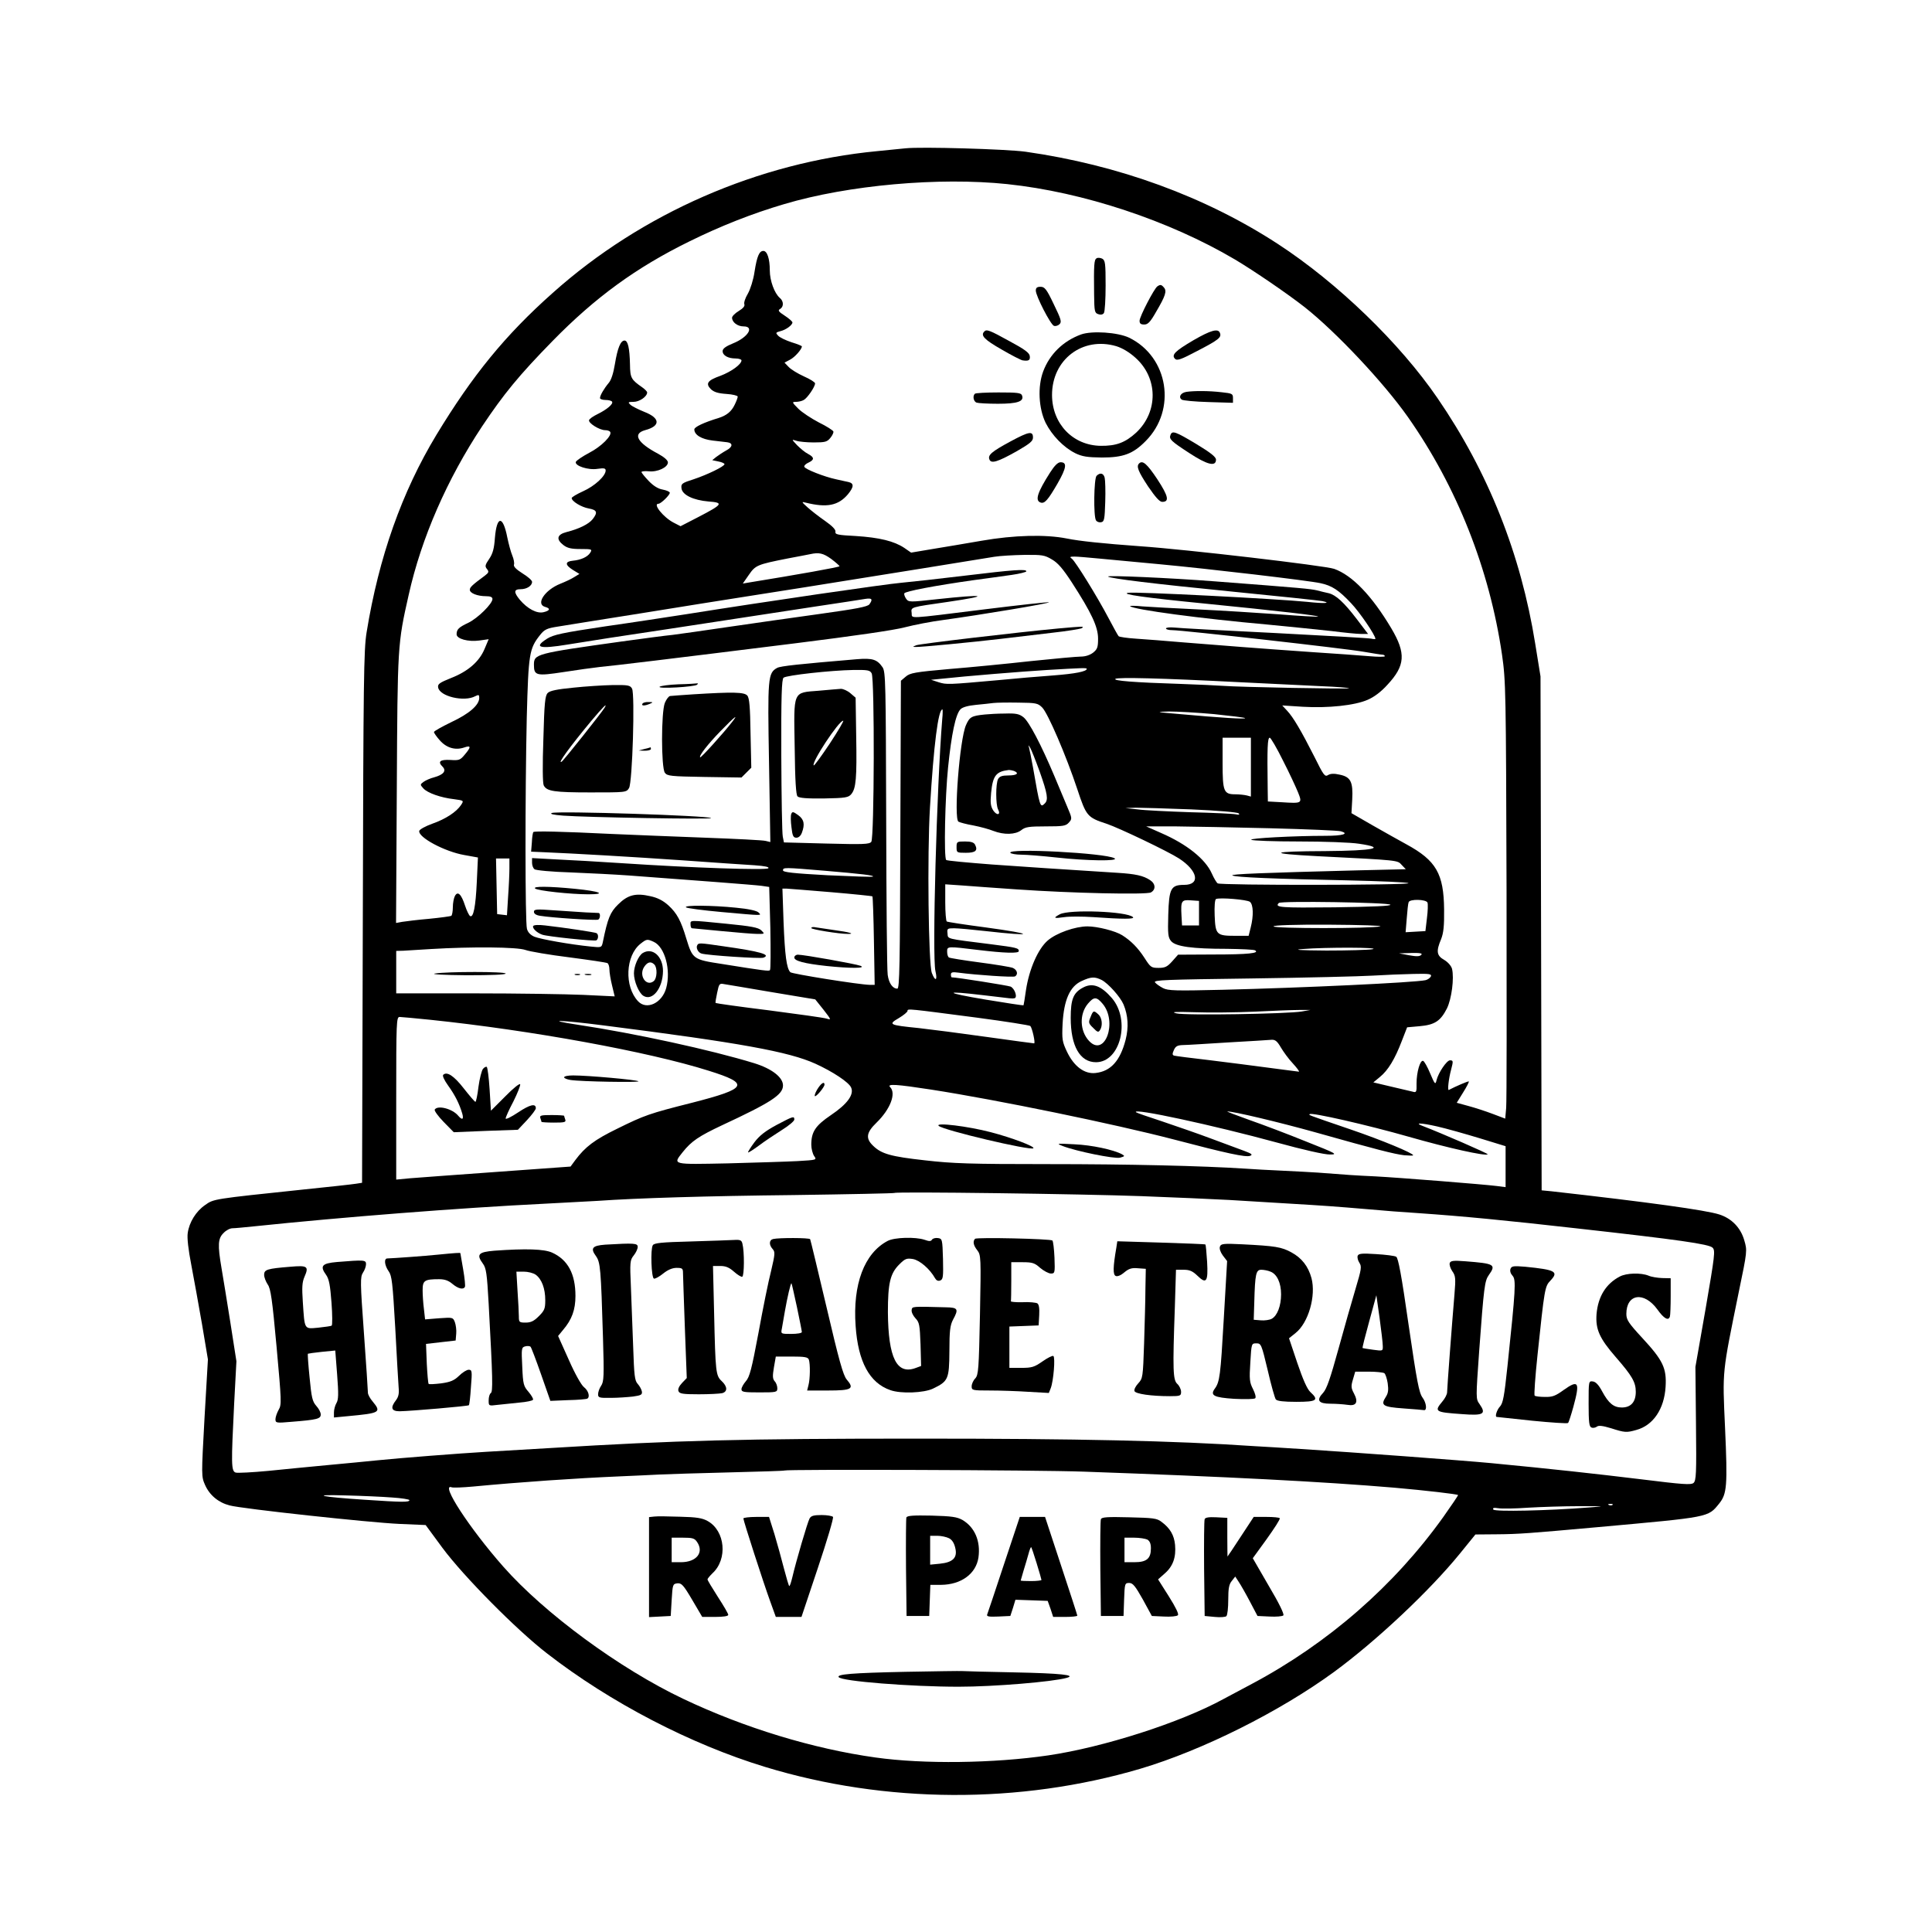 <svg version="1.0" xmlns="http://www.w3.org/2000/svg" width="1024pt" height="1024pt" viewBox="0 0 1024 1024" preserveAspectRatio="xMidYMid meet">

<g transform="translate(0,1024) scale(0.1,-0.1)" fill="#000000" stroke="none">
<path d="M4800 9454 c-19 -2 -87 -9 -150 -15 -630 -60 -1248 -329 -1721 -752
-252 -224 -425 -437 -616 -752 -183 -303 -305 -647 -370 -1047 -15 -92 -17
-248 -20 -1510 l-4 -1407 -32 -5 c-18 -3 -144 -17 -282 -31 -475 -50 -472 -49
-518 -82 -48 -33 -84 -91 -92 -148 -4 -26 3 -88 19 -170 14 -72 39 -213 57
-315 l31 -185 -18 -310 c-17 -310 -17 -310 3 -356 24 -54 71 -93 130 -108 66
-18 743 -91 899 -98 l140 -6 89 -121 c112 -151 394 -436 555 -560 335 -260
761 -481 1155 -601 639 -195 1350 -198 1988 -10 330 98 738 302 1027 513 224
164 507 430 668 628 l82 101 117 1 c114 1 166 5 533 38 596 54 582 51 642 125
41 51 45 93 31 403 -14 307 -16 282 73 719 45 216 45 219 29 273 -19 67 -67
116 -132 137 -71 23 -374 65 -890 123 l-52 5 -3 1362 -3 1362 -28 173 c-76
475 -249 910 -518 1302 -200 292 -530 611 -846 817 -385 251 -846 419 -1338
489 -104 14 -555 27 -635 18z m540 -190 c400 -42 856 -193 1205 -399 101 -60
278 -181 370 -253 166 -131 419 -400 547 -582 260 -370 433 -808 499 -1260 20
-139 21 -188 24 -1245 1 -605 1 -1126 -2 -1157 l-5 -57 -66 25 c-37 14 -95 33
-129 42 l-62 17 34 55 c19 30 32 56 30 58 -3 3 -72 -27 -106 -45 -8 -5 -1 59
12 107 12 46 12 50 -6 50 -17 0 -61 -65 -71 -105 -6 -26 -9 -23 -34 36 -14 34
-31 64 -37 66 -16 6 -35 -60 -35 -119 1 -47 -1 -50 -21 -44 -12 3 -64 15 -115
27 l-93 22 35 29 c43 35 79 94 116 191 l28 72 67 6 c79 7 110 27 144 94 25 51
39 160 27 210 -4 15 -21 35 -41 47 -41 23 -44 46 -17 110 13 33 17 70 16 158
-2 189 -42 259 -200 345 -38 21 -119 66 -180 101 l-111 64 4 72 c5 94 -8 120
-66 132 -30 7 -49 6 -62 -2 -17 -11 -24 -1 -72 96 -71 140 -113 211 -145 245
l-26 28 109 -7 c134 -8 276 7 344 37 33 14 71 42 105 80 94 101 99 166 20 299
-103 173 -207 281 -303 315 -50 17 -783 103 -1031 120 -192 14 -319 27 -387
41 -112 22 -278 18 -450 -12 -81 -14 -199 -34 -261 -44 l-113 -19 -36 25 c-54
36 -132 55 -257 63 -97 5 -111 8 -108 23 2 11 -18 31 -55 57 -32 22 -74 55
-93 72 -32 29 -33 31 -10 25 112 -28 173 -16 224 44 32 39 33 58 4 65 -13 3
-43 9 -68 15 -61 13 -163 53 -167 66 -2 6 8 16 22 22 32 15 32 28 -2 46 -16 8
-41 29 -58 46 -30 32 -30 32 -5 24 14 -5 56 -9 93 -9 61 0 71 3 88 24 11 13
18 29 16 34 -2 6 -36 28 -77 48 -40 21 -89 53 -109 73 -34 34 -34 36 -13 36
13 0 32 4 42 10 19 10 60 70 60 88 0 6 -27 23 -59 37 -33 15 -69 37 -81 50
l-22 23 30 16 c25 13 62 55 62 70 0 3 -25 13 -55 22 -30 10 -62 25 -71 35 -14
15 -13 17 13 24 29 7 63 32 63 46 0 5 -18 21 -41 36 -33 21 -37 28 -25 35 21
12 20 42 -1 59 -28 24 -53 91 -53 146 0 62 -14 103 -34 103 -22 0 -34 -28 -47
-111 -6 -42 -22 -92 -35 -115 -14 -23 -22 -48 -19 -56 4 -10 -6 -22 -29 -36
-20 -12 -36 -28 -36 -36 0 -24 29 -46 61 -46 59 0 24 -58 -56 -90 -39 -16 -55
-28 -55 -41 0 -23 29 -39 69 -39 17 0 31 -5 31 -10 0 -21 -54 -60 -112 -82
-68 -24 -80 -41 -50 -71 16 -15 38 -22 82 -25 33 -2 60 -9 60 -14 0 -6 -7 -25
-16 -43 -17 -36 -43 -57 -84 -70 -79 -24 -130 -48 -130 -61 0 -29 38 -52 97
-59 32 -4 67 -8 77 -9 32 -4 30 -25 -4 -43 -18 -10 -42 -26 -54 -35 l-21 -17
33 -7 c17 -3 32 -10 32 -14 0 -12 -91 -56 -163 -80 -63 -20 -68 -24 -65 -48 4
-35 62 -63 143 -70 82 -6 76 -15 -53 -82 l-95 -49 -37 19 c-54 28 -112 100
-80 100 13 0 60 46 60 58 0 6 -17 13 -37 17 -25 4 -50 20 -75 46 -21 22 -38
43 -38 47 0 4 17 6 39 4 46 -5 101 21 101 47 0 11 -19 28 -52 46 -110 58 -137
106 -69 125 83 22 81 64 -4 97 -32 13 -66 30 -74 38 -14 13 -12 15 17 15 31 0
72 28 72 50 0 5 -12 17 -26 27 -59 41 -64 50 -65 121 -2 88 -11 127 -29 127
-21 0 -37 -40 -51 -125 -8 -48 -19 -84 -33 -100 -25 -30 -46 -66 -46 -80 0 -5
13 -10 29 -10 17 0 32 -4 35 -9 8 -12 -28 -42 -77 -66 -23 -11 -43 -25 -45
-32 -4 -16 56 -53 85 -53 12 0 24 -4 27 -9 12 -19 -47 -78 -111 -111 -36 -19
-68 -41 -71 -48 -7 -21 66 -45 115 -37 35 5 43 3 43 -9 0 -29 -59 -83 -120
-110 -33 -15 -60 -31 -60 -36 0 -17 51 -48 90 -55 45 -8 49 -21 21 -57 -21
-26 -71 -51 -138 -68 -51 -13 -57 -38 -17 -69 21 -16 41 -21 90 -21 61 0 64
-1 52 -20 -14 -22 -49 -38 -92 -42 -42 -4 -42 -22 -1 -48 l36 -22 -28 -17
c-15 -10 -48 -25 -73 -35 -83 -33 -133 -109 -80 -123 29 -8 25 -20 -10 -28
-35 -8 -84 18 -125 66 -33 40 -32 56 4 56 33 0 61 18 61 39 0 8 -23 28 -51 45
-33 21 -48 36 -45 46 3 8 -1 30 -9 49 -8 19 -19 61 -26 94 -23 119 -56 119
-66 -1 -4 -56 -11 -83 -30 -111 -22 -32 -24 -40 -12 -54 11 -14 10 -19 -11
-35 -68 -50 -80 -62 -80 -75 0 -18 40 -34 86 -34 24 0 34 -5 34 -15 0 -25 -78
-102 -128 -126 -51 -24 -62 -35 -62 -61 0 -24 61 -41 120 -33 l50 7 -22 -52
c-28 -67 -88 -119 -178 -154 -60 -24 -71 -32 -68 -49 7 -48 138 -79 197 -47
18 9 21 8 21 -9 0 -38 -53 -84 -147 -128 -51 -25 -93 -48 -93 -53 0 -5 14 -25
31 -44 35 -40 82 -54 129 -38 37 13 38 3 3 -38 -24 -29 -30 -31 -76 -28 -55 3
-69 -9 -41 -36 21 -22 5 -42 -45 -56 -20 -5 -45 -16 -56 -24 -19 -14 -19 -15
-1 -35 22 -24 92 -49 163 -57 51 -7 52 -7 37 -30 -25 -38 -82 -75 -153 -100
-36 -13 -67 -30 -69 -38 -7 -34 135 -110 239 -128 l72 -13 -6 -130 c-6 -130
-18 -192 -36 -180 -5 3 -17 27 -26 54 -20 62 -39 80 -54 52 -6 -11 -11 -38
-11 -60 0 -22 -4 -42 -8 -45 -5 -3 -58 -10 -118 -16 -59 -5 -123 -13 -142 -16
l-33 -6 4 708 c4 766 4 770 63 1031 67 301 204 614 389 893 115 172 194 269
374 453 226 231 443 389 724 527 164 81 333 148 503 198 339 101 820 144 1184
106z m-935 -1986 c24 -18 44 -36 45 -39 0 -5 -225 -45 -484 -87 l-29 -5 32 46
c35 51 44 55 206 87 55 10 109 21 120 23 46 10 68 5 110 -25z m1170 -3 c32
-18 59 -50 106 -122 104 -161 139 -235 139 -298 0 -46 -4 -56 -26 -74 -17 -13
-41 -21 -65 -21 -21 0 -141 -11 -266 -24 -125 -14 -320 -33 -432 -42 -182 -16
-208 -21 -230 -40 l-26 -22 -3 -816 c-2 -695 -4 -816 -16 -816 -25 0 -45 29
-51 73 -4 23 -7 393 -8 822 -2 725 -3 783 -19 808 -29 42 -53 50 -137 43 -308
-26 -403 -36 -422 -46 -49 -27 -51 -51 -43 -503 l7 -420 -25 6 c-14 4 -158 11
-319 17 -162 6 -386 15 -499 20 -263 13 -407 16 -413 10 -3 -3 -7 -27 -8 -55
l-4 -49 70 -3 c165 -7 460 -24 735 -43 162 -12 333 -23 379 -26 55 -4 80 -9
73 -16 -11 -11 -401 2 -777 27 -121 8 -277 17 -347 20 l-128 7 0 -25 c0 -14 6
-29 13 -34 6 -6 93 -14 192 -17 99 -4 236 -11 305 -16 338 -25 669 -50 706
-55 l41 -6 6 -217 c2 -119 2 -220 -2 -224 -6 -6 -26 -4 -256 33 -151 23 -154
26 -187 133 -29 97 -50 136 -96 178 -28 25 -57 40 -95 48 -78 18 -120 7 -171
-44 -42 -41 -55 -73 -81 -200 -6 -28 -7 -29 -63 -23 -110 11 -266 39 -299 52
-21 9 -35 23 -40 42 -10 36 -10 711 -1 1120 9 339 13 365 71 438 23 29 36 35
94 44 37 6 235 38 438 70 204 33 460 74 570 91 201 31 279 44 910 145 187 30
365 59 395 64 30 5 102 9 159 10 94 1 108 -1 146 -24z m246 5 c52 -5 196 -18
320 -30 268 -25 795 -87 858 -101 61 -13 97 -37 162 -106 45 -47 129 -170 129
-189 0 -2 -10 -2 -22 1 -13 3 -243 16 -513 30 -269 13 -509 26 -532 29 -24 2
-43 0 -43 -5 0 -5 15 -9 34 -9 54 0 923 -98 1017 -115 46 -8 90 -15 97 -15 6
0 12 -4 12 -8 0 -4 -37 -4 -82 0 -46 4 -184 14 -308 22 -287 20 -462 34 -675
51 -93 8 -208 17 -255 20 -46 3 -87 9 -91 13 -4 4 -28 48 -54 97 -60 114 -173
296 -193 313 -14 10 -12 12 14 12 16 0 72 -5 125 -10z m-61 -585 c0 -14 -61
-26 -178 -35 -70 -5 -201 -16 -292 -25 -267 -24 -273 -24 -315 -11 l-40 13 60
6 c118 13 422 38 555 46 187 11 210 12 210 6z m-1140 -24 c16 -30 14 -873 -2
-893 -11 -13 -42 -14 -238 -9 l-225 6 -6 30 c-4 17 -7 211 -8 431 -1 312 2
404 12 412 15 13 252 39 369 41 77 1 89 -1 98 -18z m1955 -47 c160 -8 353 -17
430 -21 77 -3 142 -8 145 -11 6 -5 -583 6 -670 13 -30 2 -129 7 -220 10 -251
8 -363 17 -348 27 15 9 237 4 663 -18z m-1051 -134 c30 -30 127 -255 186 -433
47 -142 53 -150 155 -183 66 -22 327 -147 384 -184 100 -65 115 -140 27 -140
-70 0 -80 -19 -84 -159 -3 -102 -1 -120 15 -139 24 -29 113 -41 296 -41 76 -1
143 -4 149 -8 26 -15 -36 -22 -218 -22 l-190 -1 -31 -35 c-26 -29 -38 -35 -72
-35 -39 0 -43 3 -75 53 -35 54 -72 91 -118 120 -36 23 -132 47 -184 47 -65 0
-165 -35 -211 -75 -51 -44 -98 -151 -115 -262 -6 -43 -12 -79 -13 -81 -2 -2
-92 12 -201 30 -222 37 -227 49 -10 23 158 -19 147 -18 162 -16 19 2 3 52 -20
62 -16 6 -286 49 -312 49 -2 0 -4 7 -4 15 0 12 9 14 38 10 98 -13 292 -26 302
-20 18 11 11 35 -12 45 -13 5 -92 18 -176 29 -84 11 -157 23 -162 26 -6 3 -10
17 -10 31 0 29 0 29 165 9 140 -17 215 -19 215 -6 0 16 -12 19 -145 36 -247
31 -230 27 -233 58 -3 25 -1 27 35 27 21 0 97 -7 168 -15 265 -30 262 -16 -4
20 -107 14 -198 28 -203 31 -4 3 -8 48 -8 101 l0 96 88 -6 c48 -4 179 -13 292
-21 286 -20 686 -29 710 -16 27 15 25 46 -4 65 -36 24 -77 33 -174 39 -343 22
-454 29 -664 44 -130 10 -240 20 -243 24 -13 12 -6 336 10 491 18 176 40 282
66 308 11 11 40 19 81 23 34 3 77 8 93 10 17 2 76 3 132 2 95 -1 104 -3 127
-26z m-530 -62 c-29 -356 -54 -1258 -36 -1335 12 -51 -1 -57 -19 -10 -18 46
-25 627 -10 877 20 334 44 520 66 520 2 0 2 -24 -1 -52z m1441 27 c87 -9 161
-18 164 -21 7 -7 -134 2 -344 21 -130 11 -134 12 -59 14 44 0 152 -6 239 -14z
m195 -281 l0 -156 -22 6 c-13 3 -40 6 -60 6 -62 0 -68 14 -68 166 l0 134 75 0
75 0 0 -156z m170 35 c34 -66 69 -142 80 -169 23 -58 22 -59 -87 -52 l-73 4
-1 67 c-3 220 -1 271 11 271 5 0 37 -54 70 -121z m-485 -259 c139 -6 244 -15
250 -21 7 -7 2 -9 -15 -5 -14 3 -122 8 -240 11 -118 4 -244 10 -280 15 l-65 7
55 2 c30 0 163 -4 295 -9z m420 -100 c193 -5 360 -12 372 -16 46 -13 9 -24
-80 -24 -170 0 -408 -13 -395 -21 7 -5 121 -9 253 -9 133 0 274 -5 318 -12
149 -22 81 -37 -178 -39 -297 -1 -314 -13 -40 -27 434 -22 421 -21 444 -46
l22 -23 -253 -6 c-506 -13 -680 -20 -666 -27 17 -10 222 -18 608 -26 173 -4
319 -10 325 -15 11 -11 -995 -12 -1011 -1 -6 4 -20 27 -31 52 -34 77 -133 156
-269 215 l-79 35 155 0 c85 -1 313 -5 505 -10z m-4035 -212 c0 -29 -3 -97 -7
-151 l-6 -98 -26 3 -26 3 -3 148 -3 147 36 0 35 0 0 -52z m1670 -13 c201 -17
264 -25 257 -31 -3 -3 -111 1 -241 7 -182 10 -236 16 -236 26 0 16 6 16 220
-2z m38 -114 c117 -10 214 -20 216 -22 2 -2 6 -109 8 -236 l4 -233 -25 0 c-57
1 -413 58 -422 67 -20 20 -29 89 -36 266 l-6 177 24 0 c13 -1 120 -9 237 -19z
m2217 -51 c18 -15 20 -73 4 -136 l-11 -44 -72 0 c-98 0 -104 6 -108 107 -2 49
1 85 7 88 20 9 165 -3 180 -15z m-270 -60 l0 -65 -45 0 -45 0 -3 54 c-4 76 0
83 50 79 l43 -3 0 -65z m1211 56 c3 -8 2 -45 -3 -83 l-8 -68 -53 -3 -52 -3 6
73 c3 40 7 79 10 86 5 18 93 16 100 -2z m-197 -11 c7 -7 -92 -11 -295 -14
-288 -3 -320 -1 -296 23 11 12 579 3 591 -9z m-54 -115 c-47 -12 -565 -12
-565 0 0 6 105 10 298 9 163 -1 284 -5 267 -9z m-3850 -82 c59 -27 92 -149 66
-245 -22 -80 -104 -118 -149 -70 -74 78 -67 242 13 305 32 25 35 26 70 10z
m-680 -43 c22 -8 127 -26 232 -39 106 -14 197 -27 203 -31 5 -3 10 -18 10 -33
0 -15 6 -53 14 -85 l14 -58 -167 8 c-91 4 -352 8 -578 8 l-413 0 0 113 0 112
38 1 c20 1 87 5 147 9 215 13 456 11 500 -5z m4490 4 c-22 -4 -132 -7 -245 -7
-144 1 -181 4 -125 8 123 10 418 9 370 -1z m258 -30 c-9 -9 -26 -9 -65 -2
l-53 10 65 2 c48 1 61 -2 53 -10z m51 -114 c-4 -8 -16 -17 -28 -20 -58 -13
-660 -41 -1076 -51 -250 -6 -289 -5 -316 9 -17 9 -36 22 -42 30 -11 13 56 15
510 21 288 4 577 11 643 15 66 4 164 8 217 9 83 2 97 0 92 -13z m-1745 -19
c36 -19 99 -90 116 -130 24 -58 28 -120 11 -187 -29 -112 -79 -167 -159 -176
-59 -7 -115 35 -152 113 -25 53 -27 65 -23 149 7 126 39 197 100 225 52 24 70
24 107 6z m-1746 -65 l228 -38 44 -55 c41 -53 42 -55 17 -47 -15 5 -153 24
-306 44 -154 19 -281 37 -283 39 -2 2 2 26 8 54 10 48 12 51 37 46 15 -2 130
-22 255 -43z m1087 -135 c151 -20 277 -40 281 -44 10 -11 28 -92 20 -92 -3 0
-116 15 -251 34 -135 19 -297 40 -360 47 -159 16 -164 19 -106 53 25 15 46 32
46 38 0 13 2 12 370 -36z m1720 33 c-76 -13 -620 -22 -665 -10 -31 8 -10 9
100 6 77 -3 219 -1 315 3 96 5 202 9 235 9 l60 0 -45 -8z m-4620 -44 c537 -56
1156 -169 1476 -270 221 -69 208 -94 -89 -170 -226 -57 -251 -66 -395 -137
-121 -59 -170 -96 -223 -167 l-25 -34 -388 -28 c-213 -15 -421 -31 -462 -34
l-74 -7 0 431 c0 404 1 431 18 431 9 0 82 -7 162 -15z m920 -30 c722 -92 981
-139 1122 -203 92 -42 177 -98 189 -126 17 -37 -20 -88 -108 -147 -81 -55
-103 -88 -103 -156 0 -21 7 -48 15 -60 15 -21 14 -21 -88 -27 -56 -3 -222 -8
-369 -12 -298 -6 -293 -8 -240 59 47 59 86 85 209 143 260 121 323 162 323
211 0 43 -59 89 -153 118 -228 70 -631 158 -937 204 -183 28 -87 25 140 -4z
m3589 -117 c13 -22 41 -61 63 -84 22 -24 37 -44 32 -44 -5 1 -74 9 -154 20
-80 11 -224 29 -320 41 -96 11 -181 22 -187 24 -10 3 -10 10 -1 30 9 20 19 25
47 26 20 0 128 7 241 14 113 6 216 13 230 14 19 1 30 -8 49 -41z m-1854 -223
c354 -55 970 -182 1285 -264 282 -74 383 -96 406 -87 15 6 9 11 -31 26 -27 10
-106 39 -175 65 -69 26 -185 66 -259 91 -74 24 -137 46 -140 49 -24 25 411
-69 748 -161 138 -38 253 -64 280 -63 43 0 35 5 -127 69 -96 39 -231 90 -300
114 -70 25 -122 45 -117 45 28 2 275 -57 465 -110 330 -93 421 -116 473 -122
26 -2 47 -3 47 0 0 11 -165 80 -335 138 -234 80 -219 75 -213 80 10 10 308
-58 525 -120 206 -59 408 -104 418 -93 4 4 -250 114 -339 148 -55 20 -19 20
70 0 49 -11 151 -40 227 -63 l137 -42 0 -108 0 -109 -47 6 c-72 9 -512 44
-643 51 -107 5 -152 8 -305 20 -33 2 -116 7 -185 10 -69 3 -159 8 -200 11
-231 15 -621 24 -1045 24 -412 0 -504 3 -652 20 -181 20 -231 34 -275 77 -41
39 -37 70 18 123 73 71 105 155 72 188 -19 19 35 15 217 -13z m1120 -565 c160
-6 367 -15 460 -20 94 -6 242 -15 330 -20 168 -10 227 -14 415 -30 63 -6 180
-15 260 -20 232 -16 460 -38 840 -81 538 -60 698 -83 717 -102 15 -15 12 -39
-37 -324 l-54 -308 3 -301 c3 -268 1 -301 -13 -314 -14 -11 -56 -8 -274 19
-247 30 -474 55 -797 86 -159 15 -726 57 -1010 75 -93 6 -204 13 -245 15 -426
29 -941 40 -1780 40 -934 0 -1285 -9 -1955 -50 -132 -8 -285 -17 -340 -20
-137 -8 -459 -33 -575 -45 -52 -5 -169 -17 -260 -25 -91 -9 -234 -22 -318 -31
-85 -8 -162 -12 -173 -9 -24 8 -24 45 -8 365 l12 225 -32 205 c-18 113 -39
243 -47 289 -21 123 -19 157 11 186 13 14 34 25 47 25 13 0 64 5 113 10 469
49 1093 98 1540 120 116 6 242 13 280 15 213 15 579 26 1045 31 289 4 527 9
530 11 8 8 989 -5 1315 -17z m-310 -1460 c764 -27 1266 -53 1645 -85 170 -15
332 -34 338 -39 1 -2 -34 -54 -78 -116 -261 -365 -611 -670 -1015 -885 -49
-26 -117 -62 -150 -80 -228 -125 -637 -256 -930 -299 -287 -42 -660 -47 -915
-11 -330 46 -695 157 -1019 311 -337 160 -735 453 -953 700 -180 204 -337 445
-274 421 8 -3 58 -1 113 4 253 24 543 44 778 54 77 3 174 8 215 10 41 2 206 7
365 11 160 4 292 8 293 10 9 7 1341 3 1587 -6z m-3667 -137 c50 -3 92 -10 92
-14 0 -12 -41 -11 -236 2 -234 15 -297 29 -104 23 85 -2 197 -7 248 -11z
m6469 -39 c-3 -3 -12 -4 -19 -1 -8 3 -5 6 6 6 11 1 17 -2 13 -5z m-127 -14
c-216 -17 -497 -23 -505 -11 -5 9 2 11 27 7 18 -3 89 -2 158 3 69 4 190 8 270
8 142 0 143 0 50 -7z"></path>
<path d="M5812 8871 c-13 -8 -15 -31 -13 -193 1 -89 3 -97 22 -103 14 -5 25
-2 30 6 5 8 9 73 9 146 0 117 -2 133 -18 142 -10 5 -24 6 -30 2z"></path>
<path d="M6134 8722 c-17 -12 -94 -160 -94 -182 0 -15 6 -20 25 -20 19 0 32
13 63 68 49 83 57 109 42 127 -14 17 -20 18 -36 7z"></path>
<path d="M5490 8700 c0 -29 78 -180 96 -187 9 -3 22 1 30 9 12 12 8 26 -31
106 -38 80 -48 92 -70 92 -18 0 -25 -5 -25 -20z"></path>
<path d="M5217 8483 c-21 -21 0 -43 91 -95 53 -31 104 -57 112 -58 33 -5 41 1
38 23 -2 17 -28 36 -108 79 -105 58 -121 64 -133 51z"></path>
<path d="M6326 8437 c-97 -57 -119 -78 -98 -99 11 -11 33 -3 118 42 114 59
129 72 120 95 -9 26 -48 15 -140 -38z"></path>
<path d="M5729 8467 c-95 -35 -166 -105 -200 -196 -30 -81 -24 -195 13 -272
34 -67 95 -130 157 -161 37 -18 64 -22 141 -23 113 0 165 19 232 87 166 166
121 446 -87 548 -61 29 -198 38 -256 17z m188 -62 c32 -10 69 -32 101 -61 120
-107 122 -286 4 -397 -58 -53 -106 -71 -188 -70 -147 2 -257 116 -258 268 -1
189 162 313 341 260z"></path>
<path d="M6288 8163 c-30 -5 -43 -27 -25 -41 7 -5 71 -11 142 -13 l130 -4 0
25 c0 23 -4 25 -60 31 -67 8 -146 8 -187 2z"></path>
<path d="M5167 8153 c-13 -12 -7 -41 9 -47 9 -3 59 -6 113 -6 103 0 140 12
128 44 -5 14 -24 16 -125 16 -65 0 -122 -3 -125 -7z"></path>
<path d="M5357 7901 c-102 -55 -122 -73 -113 -96 9 -24 43 -14 146 44 69 40
85 53 85 72 0 36 -21 32 -118 -20z"></path>
<path d="M6204 7935 c-9 -22 2 -33 99 -96 96 -63 142 -74 142 -35 0 14 -29 37
-105 83 -110 66 -127 72 -136 48z"></path>
<path d="M5566 7736 c-67 -105 -81 -148 -52 -159 22 -9 40 12 91 100 48 84 52
113 16 113 -14 0 -32 -18 -55 -54z"></path>
<path d="M6037 7783 c-15 -15 -4 -42 48 -121 39 -57 61 -82 75 -82 39 0 33 30
-26 120 -54 81 -78 103 -97 83z"></path>
<path d="M5812 7718 c-14 -14 -17 -215 -3 -236 5 -8 17 -12 27 -10 17 3 19 15
22 108 2 58 0 115 -3 128 -6 24 -24 29 -43 10z"></path>
<path d="M5115 7189 c-132 -16 -285 -33 -340 -38 -90 -8 -708 -98 -1135 -166
-91 -14 -285 -44 -433 -65 -228 -34 -273 -44 -307 -65 -74 -47 -42 -56 110
-31 109 18 309 49 525 81 94 14 256 39 360 55 105 16 296 45 425 65 129 19
250 38 268 41 34 5 39 -2 20 -29 -10 -13 -70 -24 -263 -51 -137 -19 -356 -50
-485 -69 -129 -19 -262 -38 -295 -42 -33 -3 -154 -19 -270 -35 -457 -64 -465
-66 -465 -124 0 -57 13 -60 157 -38 70 11 157 23 193 27 74 7 350 40 1040 126
304 38 519 69 575 84 50 13 142 31 205 39 191 26 576 90 559 94 -9 1 -159 -15
-335 -37 -428 -53 -388 -51 -392 -20 -4 32 -9 30 193 59 233 34 198 42 -59 14
-144 -16 -150 -16 -163 2 -7 10 -12 23 -10 29 4 11 162 41 367 70 69 9 160 22
203 28 42 6 77 15 77 19 0 13 -68 8 -325 -23z"></path>
<path d="M5610 6909 c-215 -20 -734 -81 -754 -89 -20 -8 -20 -9 -1 -9 26 -1
298 25 450 43 66 8 188 22 270 32 83 9 154 21 160 25 10 10 11 10 -125 -2z"></path>
<path d="M3595 6613 c-49 -2 -94 -8 -99 -13 -12 -12 185 -1 199 11 5 6 5 8 0
7 -6 -1 -50 -4 -100 -5z"></path>
<path d="M3037 6595 c-83 -8 -123 -16 -134 -28 -14 -14 -18 -53 -23 -244 -5
-137 -4 -235 2 -246 16 -31 55 -37 248 -37 186 0 190 0 204 23 18 29 32 497
16 527 -10 18 -21 20 -103 19 -51 -1 -145 -7 -210 -14z m167 -107 c-19 -30
-216 -278 -227 -285 -26 -16 44 80 156 215 63 75 90 102 71 70z"></path>
<path d="M3675 6560 c-60 -4 -116 -8 -123 -9 -7 0 -20 -17 -28 -36 -20 -49
-20 -343 0 -371 13 -17 30 -19 210 -22 l196 -3 26 26 26 26 -4 183 c-2 136 -6
187 -17 199 -15 19 -76 20 -286 7z m205 -147 c-43 -56 -165 -191 -169 -187 -8
7 39 68 108 139 76 78 98 95 61 48z"></path>
<path d="M3405 6510 c-7 -12 12 -12 40 0 18 8 17 9 -7 9 -15 1 -30 -3 -33 -9z"></path>
<path d="M3415 6270 l-30 -8 33 -1 c17 0 32 4 32 9 0 6 -1 9 -2 9 -2 -1 -16
-5 -33 -9z"></path>
<path d="M2925 5931 c-13 -5 7 -10 60 -14 115 -9 791 -21 784 -13 -12 13 -814
39 -844 27z"></path>
<path d="M2836 5531 c11 -12 189 -31 282 -31 100 0 62 16 -69 29 -142 14 -226
14 -213 2z"></path>
<path d="M3636 5431 c5 -5 90 -16 189 -25 223 -20 213 -20 195 -2 -9 9 -54 19
-119 25 -127 13 -279 14 -265 2z"></path>
<path d="M2830 5407 c0 -10 12 -18 33 -21 60 -10 299 -26 308 -20 11 6 12 34
2 35 -5 0 -35 2 -68 3 -33 2 -108 7 -167 11 -95 7 -108 6 -108 -8z"></path>
<path d="M3660 5340 c0 -11 3 -20 8 -20 4 0 75 -7 157 -15 83 -8 168 -15 190
-15 39 0 39 0 20 19 -16 15 -53 22 -185 35 -202 20 -190 20 -190 -4z"></path>
<path d="M2826 5332 c-6 -11 19 -36 48 -46 28 -10 278 -36 287 -30 11 7 12 31
1 38 -8 5 -168 29 -273 41 -33 4 -59 3 -63 -3z"></path>
<path d="M3696 5231 c-9 -14 4 -40 22 -45 33 -10 312 -28 328 -22 43 16 -16
33 -215 61 -123 18 -128 18 -135 6z"></path>
<path d="M5873 7184 c10 -10 247 -39 652 -79 253 -25 471 -48 484 -51 51 -11
10 -14 -80 -4 -159 16 -911 55 -949 48 -44 -7 91 -26 405 -57 393 -39 606 -64
601 -69 -3 -2 -96 3 -208 12 -112 8 -304 20 -428 26 -124 6 -256 13 -295 16
-38 4 -68 4 -65 1 17 -18 377 -66 725 -97 126 -12 281 -28 345 -35 63 -8 132
-15 153 -15 l38 0 -60 79 c-68 89 -111 128 -149 137 -15 3 -43 10 -62 15 -35
8 -74 12 -545 48 -234 18 -570 33 -562 25z"></path>
<path d="M4340 6579 c-140 -11 -133 4 -128 -301 2 -177 7 -251 15 -259 9 -9
51 -12 140 -11 115 2 130 5 145 23 25 30 30 84 26 308 l-3 203 -28 24 c-15 13
-38 23 -50 23 -12 -1 -65 -5 -117 -10z m58 -280 c-44 -66 -82 -118 -85 -116
-14 15 133 237 156 237 5 0 -27 -54 -71 -121z"></path>
<path d="M4194 5926 c-4 -9 -3 -41 1 -71 5 -46 10 -55 26 -55 12 0 23 10 29
26 17 45 12 71 -20 94 -26 19 -31 19 -36 6z"></path>
<path d="M5220 6453 c-71 -7 -81 -13 -100 -56 -34 -77 -66 -496 -40 -512 7 -4
43 -14 79 -20 36 -7 84 -20 106 -29 57 -22 117 -20 148 4 21 17 40 20 130 20
91 0 106 2 122 20 18 20 18 22 -8 83 -14 34 -46 109 -70 167 -68 161 -133 286
-163 309 -22 17 -39 21 -98 19 -39 0 -87 -3 -106 -5z m291 -304 c41 -116 46
-148 27 -167 -25 -25 -26 -22 -63 191 -9 48 -18 95 -21 105 -5 15 -4 15 6 -1
6 -10 29 -67 51 -128z m-137 5 c30 -12 16 -24 -29 -24 -34 0 -47 -5 -55 -19
-13 -25 -13 -136 0 -161 16 -30 -7 -34 -26 -5 -13 21 -16 39 -11 92 9 92 26
114 94 122 6 0 18 -2 27 -5z"></path>
<path d="M5070 5750 c0 -29 1 -30 49 -30 52 0 65 12 49 43 -6 12 -21 17 -53
17 -43 0 -45 -1 -45 -30z"></path>
<path d="M5355 5720 c3 -5 30 -10 58 -10 29 0 113 -7 187 -15 163 -18 334 -20
307 -4 -48 28 -568 55 -552 29z"></path>
<path d="M5617 5394 c-37 -20 -32 -23 24 -15 26 4 95 4 155 0 155 -11 220 -11
209 0 -31 31 -338 42 -388 15z"></path>
<path d="M4300 5321 c0 -7 146 -31 195 -31 40 0 4 10 -71 20 -43 6 -89 13
-101 15 -13 3 -23 1 -23 -4z"></path>
<path d="M4210 5165 c0 -18 52 -32 171 -45 124 -13 213 -13 180 1 -26 10 -300
59 -332 59 -10 0 -19 -7 -19 -15z"></path>
<path d="M3407 5189 c-23 -14 -47 -69 -47 -108 0 -42 26 -104 50 -119 48 -30
103 40 104 131 0 78 -55 127 -107 96z m61 -61 c17 -17 15 -73 -3 -88 -39 -32
-81 29 -51 75 18 27 36 31 54 13z"></path>
<path d="M2305 5080 c-23 -4 49 -8 168 -9 132 0 207 3 207 9 0 11 -311 11
-375 0z"></path>
<path d="M3048 5073 c6 -2 18 -2 25 0 6 3 1 5 -13 5 -14 0 -19 -2 -12 -5z"></path>
<path d="M3103 5073 c9 -2 23 -2 30 0 6 3 -1 5 -18 5 -16 0 -22 -2 -12 -5z"></path>
<path d="M5739 5005 c-50 -27 -64 -61 -64 -160 0 -149 49 -235 134 -235 129 0
184 222 85 339 -58 67 -104 84 -155 56z m105 -85 c81 -96 12 -287 -72 -197
-49 53 -52 142 -6 197 32 38 46 38 78 0z"></path>
<path d="M5780 4849 c-12 -28 -11 -33 14 -57 22 -23 28 -25 36 -12 16 24 11
66 -8 83 -25 23 -28 22 -42 -14z"></path>
<path d="M2560 4575 c-7 -9 -18 -51 -24 -95 -5 -44 -13 -80 -16 -80 -4 0 -31
32 -61 70 -52 67 -90 93 -110 73 -5 -5 6 -29 27 -58 36 -50 59 -96 74 -147 9
-31 0 -37 -21 -12 -30 37 -109 58 -125 33 -3 -6 18 -35 47 -65 l54 -55 170 7
170 6 48 51 c26 28 47 56 47 63 0 27 -31 20 -94 -22 -36 -24 -66 -39 -66 -32
0 6 18 47 41 90 22 44 38 85 36 91 -2 7 -38 -22 -79 -64 l-76 -76 -7 113 c-4
63 -11 116 -15 119 -4 3 -13 -2 -20 -10z"></path>
<path d="M2990 4530 c0 -5 15 -11 33 -14 56 -9 369 -14 361 -7 -10 8 -268 31
-346 31 -27 0 -48 -4 -48 -10z"></path>
<path d="M2864 4314 c3 -9 6 -18 6 -20 0 -2 30 -4 66 -4 56 0 65 2 60 16 -3 9
-6 18 -6 20 0 2 -30 4 -66 4 -56 0 -65 -2 -60 -16z"></path>
<path d="M4331 4465 c-11 -19 -16 -35 -11 -35 10 0 50 49 50 61 0 20 -19 7
-39 -26z"></path>
<path d="M4115 4277 c-59 -32 -90 -56 -117 -92 -20 -27 -35 -51 -33 -53 2 -2
27 14 57 36 29 22 83 58 121 82 37 23 67 48 67 56 0 20 -6 18 -95 -29z"></path>
<path d="M4975 4273 c22 -23 489 -133 502 -119 10 9 -114 56 -225 85 -122 32
-296 53 -277 34z"></path>
<path d="M5632 4166 c72 -28 274 -69 304 -62 26 7 27 9 11 18 -44 24 -160 49
-252 53 -95 5 -98 5 -63 -9z"></path>
<path d="M4098 3673 c-22 -5 -23 -31 -3 -53 14 -15 13 -27 -8 -116 -14 -54
-44 -202 -67 -329 -36 -192 -47 -234 -67 -256 -12 -14 -23 -33 -23 -42 0 -15
12 -17 95 -17 91 0 95 1 95 22 0 12 -6 29 -14 37 -11 13 -12 27 -4 74 l10 57
84 0 c69 0 86 -3 91 -16 8 -23 7 -103 -2 -136 l-7 -28 111 0 c126 0 141 9 99
58 -19 22 -41 101 -107 383 -46 195 -85 357 -87 361 -5 8 -167 8 -196 1z m126
-361 c14 -67 26 -127 26 -132 0 -6 -25 -10 -56 -10 -55 0 -56 0 -50 28 3 15
10 56 16 92 13 74 31 152 35 148 2 -2 14 -58 29 -126z"></path>
<path d="M4705 3663 c-124 -65 -186 -230 -170 -451 13 -190 74 -302 184 -340
56 -20 178 -15 226 8 81 39 86 50 87 198 0 109 4 138 19 167 31 57 27 65 -38
66 -181 5 -178 5 -181 -14 -2 -11 7 -30 20 -44 21 -22 23 -35 27 -139 l3 -114
-27 -10 c-102 -39 -147 52 -149 295 0 153 12 205 60 253 31 31 39 34 72 29 36
-6 90 -52 118 -102 7 -12 16 -16 27 -12 16 6 17 20 15 114 -3 105 -4 108 -27
111 -13 2 -27 -2 -31 -8 -6 -10 -15 -10 -40 -1 -48 16 -159 13 -195 -6z"></path>
<path d="M5168 3674 c-13 -13 -9 -35 12 -61 19 -25 20 -36 14 -342 -6 -290 -8
-318 -25 -337 -11 -11 -19 -30 -19 -42 0 -21 4 -22 98 -22 53 0 145 -3 204 -7
l107 -6 10 25 c15 39 25 164 14 171 -5 3 -31 -10 -58 -29 -43 -30 -56 -34
-112 -34 l-63 0 0 110 0 109 78 3 77 3 3 54 c2 36 -1 57 -10 63 -7 4 -42 8
-78 6 -36 -1 -64 2 -62 5 1 4 2 52 2 107 l0 100 60 0 c52 0 64 -4 93 -30 19
-16 45 -30 57 -30 21 0 22 3 19 84 -2 46 -7 87 -11 91 -9 9 -402 18 -410 9z"></path>
<path d="M3662 3660 c-156 -4 -195 -8 -202 -20 -13 -20 -8 -172 6 -177 6 -2
28 10 49 27 25 20 49 30 71 30 30 0 34 -3 34 -27 0 -16 5 -147 10 -293 l10
-264 -25 -26 c-16 -17 -23 -33 -19 -43 5 -14 22 -17 108 -17 55 0 111 3 124 6
29 8 28 35 -3 64 -31 29 -33 46 -40 358 l-6 252 39 0 c29 0 47 -8 72 -30 19
-17 39 -29 44 -27 11 4 12 132 1 175 -4 18 -11 22 -43 20 -20 -1 -124 -5 -230
-8z"></path>
<path d="M5917 3628 c-18 -104 -19 -145 -3 -151 9 -4 28 4 45 19 24 20 39 25
72 22 l42 -3 -2 -105 c0 -58 -4 -188 -7 -290 -6 -180 -7 -186 -31 -212 -14
-15 -23 -33 -20 -41 6 -15 88 -27 188 -27 55 0 59 2 59 23 0 13 -9 32 -20 42
-23 21 -25 71 -13 408 l6 197 41 0 c31 0 47 -7 72 -31 48 -47 58 -33 52 73 -3
49 -7 90 -9 92 -2 2 -108 6 -235 10 l-232 7 -5 -33z"></path>
<path d="M3207 3643 c-68 -5 -79 -19 -48 -61 23 -33 26 -64 37 -434 6 -201 5
-231 -10 -253 -9 -13 -16 -33 -16 -45 0 -18 6 -20 68 -19 37 0 90 4 117 7 43
6 50 10 47 27 -2 11 -12 29 -22 40 -16 17 -19 45 -24 195 -4 96 -9 239 -12
317 -6 134 -5 144 15 169 12 15 21 35 21 45 0 20 -18 21 -173 12z"></path>
<path d="M6466 3633 c-4 -10 2 -29 15 -47 l23 -30 -18 -310 c-17 -296 -21
-331 -48 -367 -25 -35 -4 -46 103 -53 58 -3 107 -2 112 3 5 5 0 25 -12 49 -18
35 -20 51 -14 141 6 101 6 101 32 101 25 0 27 -4 60 -142 18 -79 38 -149 43
-155 7 -9 42 -13 109 -13 109 0 121 9 74 52 -17 16 -39 66 -69 154 l-44 131
35 28 c68 54 109 197 84 291 -17 62 -51 106 -106 136 -53 29 -85 34 -261 43
-99 5 -113 3 -118 -12z m268 -133 c34 -13 56 -59 56 -120 0 -61 -20 -114 -50
-130 -11 -6 -38 -10 -58 -8 l-37 3 3 95 c4 148 9 170 37 170 13 0 35 -4 49
-10z"></path>
<path d="M2620 3611 c-85 -7 -96 -20 -61 -68 18 -24 22 -52 31 -213 22 -401
23 -467 11 -474 -6 -4 -11 -21 -11 -38 0 -30 0 -30 48 -24 26 3 77 8 115 12
37 3 70 10 72 15 3 4 -8 23 -23 41 -27 31 -30 40 -34 135 -5 96 -4 102 16 107
11 3 24 2 28 -2 4 -4 29 -70 56 -147 l49 -140 94 4 c52 1 97 5 102 8 15 9 6
42 -17 60 -14 10 -48 70 -81 145 l-57 127 27 33 c46 54 65 106 65 179 0 117
-40 192 -124 230 -43 19 -138 22 -306 10z m219 -127 c32 -23 51 -73 51 -135 0
-45 -4 -55 -34 -85 -26 -26 -42 -34 -70 -34 -34 0 -36 2 -36 33 0 17 -3 78 -7
135 l-6 102 39 0 c22 0 50 -7 63 -16z"></path>
<path d="M2320 3590 c-67 -7 -234 -19 -267 -20 -19 0 -15 -37 7 -68 17 -24 21
-58 35 -302 8 -151 16 -293 18 -316 3 -29 -1 -48 -14 -65 -31 -40 -25 -59 19
-59 60 1 362 27 367 32 3 3 8 46 11 96 7 85 6 92 -12 92 -10 0 -33 -14 -51
-32 -26 -25 -45 -33 -94 -40 -34 -4 -64 -6 -67 -3 -3 3 -7 51 -10 108 l-4 104
78 9 79 9 3 36 c2 19 -2 47 -7 61 -10 26 -11 26 -84 21 l-74 -6 -6 54 c-4 30
-7 75 -7 100 0 52 9 59 87 59 30 0 50 -7 71 -25 30 -25 57 -32 66 -16 3 4 -1
46 -9 92 -8 46 -15 85 -15 87 0 3 -29 1 -120 -8z"></path>
<path d="M7196 3584 c-3 -8 1 -25 9 -37 13 -20 11 -33 -20 -137 -19 -63 -60
-207 -91 -320 -43 -156 -62 -211 -81 -232 -38 -40 -25 -58 39 -58 29 0 70 -3
90 -6 47 -8 59 14 34 61 -15 28 -16 38 -5 74 l12 41 71 0 c39 0 76 -4 83 -8 6
-4 14 -28 18 -53 5 -36 3 -53 -10 -73 -29 -45 -16 -53 94 -61 56 -4 104 -8
108 -9 18 -3 13 39 -7 66 -19 26 -30 84 -74 385 -38 266 -55 356 -66 362 -8 5
-56 11 -107 14 -75 5 -92 3 -97 -9z m133 -477 c1 -28 1 -28 -51 -21 -29 4 -54
8 -56 9 -2 2 14 65 35 141 l38 139 17 -120 c9 -66 17 -133 17 -148z"></path>
<path d="M1785 3551 c-79 -7 -91 -21 -56 -69 15 -22 21 -53 28 -146 5 -65 5
-120 1 -122 -4 -3 -36 -7 -71 -11 -76 -7 -72 -13 -82 137 -5 76 -4 103 9 133
24 55 16 61 -75 53 -124 -10 -139 -15 -139 -43 0 -13 9 -36 19 -51 16 -22 24
-79 47 -331 26 -288 27 -306 11 -333 -9 -16 -17 -39 -17 -50 0 -20 4 -21 83
-14 139 11 157 16 157 39 0 12 -11 32 -24 46 -20 23 -25 43 -35 149 -7 68 -11
125 -9 127 2 1 35 6 74 10 l71 7 10 -129 c8 -103 7 -132 -4 -150 -7 -12 -13
-34 -13 -49 l0 -27 73 7 c172 16 180 20 132 78 -14 16 -25 37 -25 46 0 9 -9
151 -21 315 -20 274 -20 299 -5 322 9 13 16 33 16 45 0 22 -9 23 -155 11z"></path>
<path d="M7684 3546 c-3 -9 3 -28 13 -43 18 -25 19 -38 12 -123 -13 -153 -39
-498 -39 -519 0 -11 -11 -33 -25 -49 -45 -54 -39 -57 103 -67 115 -9 131 0 94
53 -20 28 -20 28 -2 282 25 340 29 371 51 402 40 56 30 61 -124 73 -63 5 -78
3 -83 -9z"></path>
<path d="M8006 3515 c-4 -11 0 -25 11 -37 19 -21 16 -70 -27 -478 -17 -162
-24 -198 -40 -215 -16 -17 -28 -54 -17 -55 1 0 85 -9 187 -20 102 -10 188 -16
191 -12 4 4 16 42 28 85 36 132 28 146 -51 90 -44 -32 -60 -38 -100 -37 -26 0
-51 3 -54 7 -4 3 3 100 15 214 37 352 39 365 68 395 46 48 28 58 -133 74 -62
5 -72 4 -78 -11z"></path>
<path d="M8585 3474 c-73 -38 -115 -106 -123 -199 -6 -81 16 -129 102 -228 87
-100 106 -133 106 -184 0 -54 -26 -83 -74 -83 -43 0 -70 22 -104 85 -18 34
-34 51 -49 53 -23 3 -23 2 -23 -118 0 -98 3 -122 15 -126 8 -4 21 -1 28 4 9 8
30 6 76 -8 72 -23 82 -24 134 -9 89 24 148 111 155 229 6 99 -14 140 -124 259
-73 79 -84 96 -84 127 0 107 94 121 165 23 34 -48 59 -62 66 -36 2 6 4 55 4
107 l0 95 -45 1 c-25 1 -58 6 -73 13 -40 16 -117 14 -152 -5z"></path>
<path d="M3468 2202 l-28 -3 0 -265 0 -265 58 3 57 3 5 85 c5 82 6 85 30 88
22 2 32 -8 79 -88 l53 -90 69 0 c43 0 69 4 69 11 0 6 -25 49 -55 95 -30 47
-55 88 -55 93 0 4 12 18 26 32 82 75 68 225 -25 277 -28 16 -59 21 -146 23
-60 2 -122 3 -137 1z m226 -134 c39 -56 -2 -108 -85 -108 l-49 0 0 65 0 65 59
0 c51 0 62 -3 75 -22z"></path>
<path d="M4291 2192 c-11 -20 -72 -228 -91 -310 -7 -29 -14 -51 -17 -48 -3 2
-15 44 -28 93 -12 48 -35 130 -50 181 l-29 92 -68 0 c-37 0 -68 -4 -68 -8 0
-12 106 -340 142 -439 l30 -83 68 0 68 0 87 260 c48 143 84 264 80 270 -3 5
-31 10 -60 10 -42 0 -56 -4 -64 -18z"></path>
<path d="M4804 2197 c-2 -7 -3 -127 -2 -267 l3 -255 60 0 60 0 3 83 3 82 57 0
c106 1 185 58 198 145 12 86 -19 160 -85 199 -29 16 -56 20 -163 23 -96 2
-130 0 -134 -10z m226 -110 c16 -8 27 -25 33 -51 13 -52 -12 -77 -82 -84 l-51
-5 0 77 0 76 38 0 c20 0 48 -6 62 -13z"></path>
<path d="M5321 1948 c-46 -139 -86 -259 -89 -266 -3 -10 10 -12 59 -10 l64 3
14 43 13 43 86 -3 85 -3 15 -42 14 -43 64 0 c35 0 64 3 64 7 0 3 -39 123 -86
265 l-85 258 -67 0 -67 0 -84 -252z m173 8 c14 -46 26 -87 26 -90 0 -3 -25 -6
-55 -6 -30 0 -55 1 -55 3 0 1 7 25 15 52 9 28 20 67 26 88 5 20 12 37 14 37 2
0 15 -38 29 -84z"></path>
<path d="M5835 2188 c-3 -7 -4 -126 -3 -263 l3 -250 60 0 60 0 3 88 c3 84 4
87 27 87 19 0 32 -16 72 -87 l48 -88 64 -3 c35 -2 68 1 74 7 6 6 -11 41 -48
100 l-57 90 35 31 c44 38 61 86 55 152 -5 52 -27 89 -72 122 -24 19 -45 21
-172 24 -114 3 -145 1 -149 -10z m246 -108 c13 -8 19 -21 19 -47 0 -54 -23
-73 -87 -73 l-53 0 0 65 0 65 51 0 c28 0 59 -5 70 -10z"></path>
<path d="M6385 2188 c-3 -7 -4 -126 -3 -263 l3 -250 53 -5 c29 -3 57 -1 62 4
6 6 10 45 10 87 0 60 4 82 19 100 l18 23 19 -29 c10 -15 37 -62 59 -104 l40
-76 64 -3 c35 -2 68 1 73 6 6 6 -24 67 -77 156 l-85 147 74 102 c40 56 72 105
69 110 -2 4 -34 7 -71 7 l-67 0 -69 -105 c-38 -58 -69 -105 -70 -105 0 0 -1
46 -1 102 l0 103 -58 3 c-40 2 -59 -1 -62 -10z"></path>
<path d="M4799 1379 c-286 -6 -364 -13 -354 -28 13 -22 384 -51 635 -51 189 0
499 26 574 47 53 15 -34 24 -276 29 -145 3 -270 6 -278 7 -8 1 -144 -1 -301
-4z"></path>
</g>
</svg>
